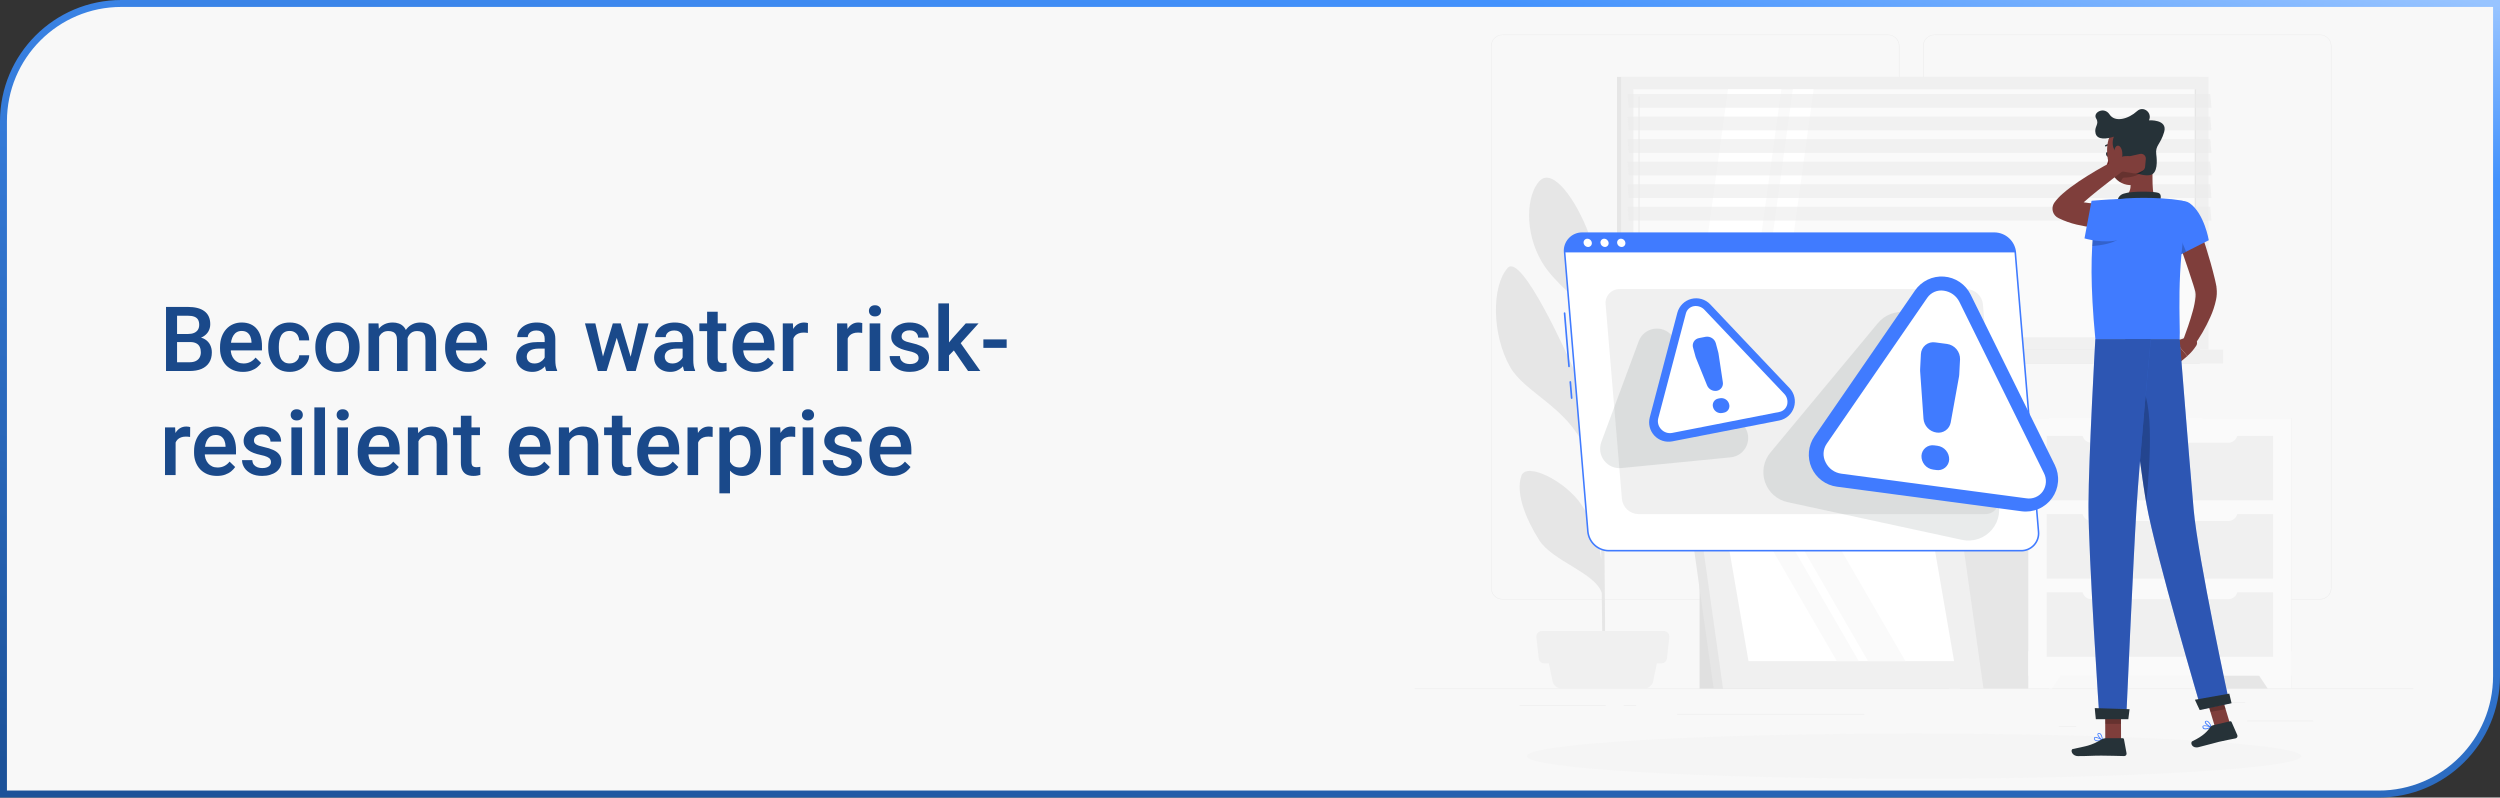 <?xml version="1.0" encoding="UTF-8"?> <svg xmlns="http://www.w3.org/2000/svg" width="721" height="230" viewBox="0 0 721 230" fill="none"><rect x="0" y="0" width="721" height="230" fill="#333333" stroke="none"/><path d="M35 1H720V195C720 213.778 704.778 229 686 229H1V35C1 16.222 16.222 1 35 1Z" fill="#F8F8F8" stroke="url(#paint0_linear_4142_6706)" stroke-width="2"></path><path d="M54.81 98.647H50.101L50.075 96.323H54.188C54.883 96.323 55.471 96.222 55.953 96.019C56.444 95.807 56.816 95.507 57.07 95.117C57.324 94.719 57.451 94.241 57.451 93.683C57.451 93.065 57.333 92.561 57.096 92.172C56.859 91.783 56.495 91.499 56.004 91.321C55.522 91.144 54.904 91.055 54.15 91.055H51.065V107H47.879V88.516H54.15C55.166 88.516 56.072 88.613 56.867 88.808C57.671 89.002 58.352 89.307 58.911 89.722C59.478 90.128 59.906 90.644 60.193 91.27C60.49 91.897 60.638 92.642 60.638 93.505C60.638 94.267 60.456 94.965 60.092 95.6C59.728 96.226 59.19 96.738 58.48 97.136C57.769 97.534 56.884 97.77 55.826 97.847L54.81 98.647ZM54.671 107H49.098L50.532 104.474H54.671C55.39 104.474 55.991 104.355 56.474 104.118C56.956 103.873 57.316 103.538 57.553 103.115C57.798 102.684 57.921 102.18 57.921 101.604C57.921 101.004 57.815 100.483 57.603 100.043C57.392 99.594 57.058 99.252 56.601 99.015C56.144 98.769 55.547 98.647 54.81 98.647H51.23L51.256 96.323H55.915L56.639 97.199C57.654 97.233 58.488 97.457 59.14 97.872C59.8 98.287 60.291 98.824 60.612 99.484C60.934 100.145 61.095 100.855 61.095 101.617C61.095 102.794 60.837 103.78 60.32 104.575C59.812 105.371 59.08 105.976 58.124 106.391C57.168 106.797 56.017 107 54.671 107ZM70.058 107.254C69.042 107.254 68.124 107.089 67.303 106.759C66.49 106.42 65.796 105.951 65.221 105.35C64.654 104.749 64.218 104.042 63.913 103.229C63.608 102.417 63.456 101.541 63.456 100.602V100.094C63.456 99.019 63.613 98.046 63.926 97.174C64.239 96.302 64.675 95.557 65.233 94.939C65.792 94.313 66.452 93.835 67.214 93.505C67.976 93.175 68.801 93.01 69.689 93.01C70.671 93.01 71.53 93.175 72.267 93.505C73.003 93.835 73.612 94.3 74.095 94.901C74.586 95.494 74.95 96.201 75.186 97.022C75.432 97.842 75.555 98.748 75.555 99.738V101.046H64.941V98.85H72.533V98.608C72.516 98.058 72.406 97.542 72.203 97.06C72.008 96.577 71.708 96.188 71.302 95.892C70.895 95.595 70.354 95.447 69.677 95.447C69.169 95.447 68.716 95.557 68.318 95.777C67.929 95.989 67.603 96.298 67.341 96.704C67.079 97.11 66.875 97.601 66.731 98.177C66.596 98.744 66.528 99.383 66.528 100.094V100.602C66.528 101.202 66.609 101.761 66.769 102.277C66.939 102.785 67.184 103.229 67.506 103.61C67.828 103.991 68.217 104.292 68.674 104.512C69.131 104.723 69.651 104.829 70.235 104.829C70.972 104.829 71.628 104.681 72.203 104.385C72.779 104.089 73.278 103.67 73.701 103.128L75.314 104.689C75.017 105.121 74.632 105.536 74.158 105.934C73.684 106.323 73.105 106.64 72.419 106.886C71.742 107.131 70.955 107.254 70.058 107.254ZM83.553 104.816C84.052 104.816 84.501 104.719 84.898 104.524C85.305 104.321 85.63 104.042 85.876 103.687C86.13 103.331 86.269 102.921 86.295 102.455H89.177C89.16 103.344 88.897 104.152 88.39 104.88C87.882 105.608 87.209 106.188 86.371 106.619C85.533 107.042 84.606 107.254 83.591 107.254C82.541 107.254 81.627 107.076 80.849 106.721C80.07 106.357 79.422 105.857 78.906 105.223C78.39 104.588 78.001 103.856 77.738 103.026C77.484 102.197 77.357 101.308 77.357 100.36V99.916C77.357 98.968 77.484 98.079 77.738 97.25C78.001 96.412 78.39 95.676 78.906 95.041C79.422 94.406 80.07 93.911 80.849 93.556C81.627 93.192 82.537 93.01 83.578 93.01C84.678 93.01 85.643 93.23 86.473 93.67C87.302 94.102 87.954 94.707 88.428 95.485C88.91 96.255 89.16 97.153 89.177 98.177H86.295C86.269 97.669 86.143 97.212 85.914 96.806C85.694 96.391 85.381 96.061 84.975 95.815C84.577 95.57 84.099 95.447 83.54 95.447C82.922 95.447 82.41 95.574 82.004 95.828C81.598 96.074 81.28 96.412 81.052 96.844C80.823 97.267 80.658 97.745 80.557 98.278C80.463 98.803 80.417 99.349 80.417 99.916V100.36C80.417 100.927 80.463 101.478 80.557 102.011C80.65 102.544 80.811 103.022 81.039 103.445C81.276 103.86 81.598 104.194 82.004 104.448C82.41 104.694 82.926 104.816 83.553 104.816ZM90.941 100.284V99.992C90.941 99.002 91.085 98.084 91.373 97.237C91.661 96.382 92.076 95.642 92.617 95.016C93.167 94.381 93.836 93.89 94.623 93.543C95.419 93.188 96.316 93.01 97.314 93.01C98.322 93.01 99.219 93.188 100.006 93.543C100.801 93.89 101.474 94.381 102.024 95.016C102.575 95.642 102.993 96.382 103.281 97.237C103.569 98.084 103.713 99.002 103.713 99.992V100.284C103.713 101.274 103.569 102.193 103.281 103.039C102.993 103.885 102.575 104.626 102.024 105.261C101.474 105.887 100.806 106.378 100.019 106.733C99.231 107.08 98.338 107.254 97.34 107.254C96.333 107.254 95.431 107.08 94.636 106.733C93.849 106.378 93.18 105.887 92.63 105.261C92.08 104.626 91.661 103.885 91.373 103.039C91.085 102.193 90.941 101.274 90.941 100.284ZM94.001 99.992V100.284C94.001 100.902 94.064 101.486 94.191 102.036C94.318 102.586 94.517 103.069 94.788 103.483C95.059 103.898 95.406 104.224 95.829 104.461C96.252 104.698 96.756 104.816 97.34 104.816C97.907 104.816 98.398 104.698 98.812 104.461C99.236 104.224 99.583 103.898 99.853 103.483C100.124 103.069 100.323 102.586 100.45 102.036C100.586 101.486 100.653 100.902 100.653 100.284V99.992C100.653 99.383 100.586 98.807 100.45 98.266C100.323 97.716 100.12 97.229 99.841 96.806C99.57 96.382 99.223 96.052 98.8 95.815C98.385 95.57 97.89 95.447 97.314 95.447C96.739 95.447 96.24 95.57 95.816 95.815C95.402 96.052 95.059 96.382 94.788 96.806C94.517 97.229 94.318 97.716 94.191 98.266C94.064 98.807 94.001 99.383 94.001 99.992ZM109.337 96.057V107H106.277V93.264H109.159L109.337 96.057ZM108.842 99.624L107.801 99.611C107.801 98.663 107.919 97.787 108.156 96.983C108.393 96.179 108.74 95.481 109.197 94.889C109.654 94.288 110.221 93.826 110.898 93.505C111.584 93.175 112.375 93.01 113.272 93.01C113.899 93.01 114.47 93.103 114.986 93.289C115.511 93.467 115.964 93.75 116.345 94.14C116.734 94.529 117.03 95.028 117.233 95.638C117.445 96.247 117.551 96.983 117.551 97.847V107H114.491V98.113C114.491 97.445 114.39 96.92 114.187 96.539C113.992 96.158 113.708 95.887 113.336 95.727C112.972 95.557 112.536 95.473 112.028 95.473C111.453 95.473 110.962 95.583 110.556 95.803C110.158 96.023 109.832 96.323 109.578 96.704C109.324 97.085 109.138 97.525 109.02 98.024C108.901 98.524 108.842 99.057 108.842 99.624ZM117.36 98.811L115.926 99.129C115.926 98.299 116.04 97.517 116.269 96.78C116.506 96.035 116.848 95.384 117.297 94.825C117.754 94.258 118.317 93.814 118.985 93.492C119.654 93.171 120.42 93.01 121.283 93.01C121.986 93.01 122.612 93.107 123.162 93.302C123.721 93.488 124.195 93.784 124.584 94.19C124.973 94.597 125.27 95.126 125.473 95.777C125.676 96.421 125.777 97.199 125.777 98.113V107H122.705V98.101C122.705 97.407 122.604 96.869 122.4 96.488C122.206 96.107 121.926 95.845 121.562 95.701C121.199 95.549 120.763 95.473 120.255 95.473C119.781 95.473 119.362 95.561 118.998 95.739C118.643 95.909 118.342 96.15 118.097 96.463C117.851 96.768 117.665 97.119 117.538 97.517C117.42 97.914 117.36 98.346 117.36 98.811ZM134.981 107.254C133.966 107.254 133.048 107.089 132.227 106.759C131.414 106.42 130.72 105.951 130.145 105.35C129.577 104.749 129.142 104.042 128.837 103.229C128.532 102.417 128.38 101.541 128.38 100.602V100.094C128.38 99.019 128.536 98.046 128.85 97.174C129.163 96.302 129.599 95.557 130.157 94.939C130.716 94.313 131.376 93.835 132.138 93.505C132.899 93.175 133.725 93.01 134.613 93.01C135.595 93.01 136.454 93.175 137.19 93.505C137.927 93.835 138.536 94.3 139.019 94.901C139.509 95.494 139.873 96.201 140.11 97.022C140.356 97.842 140.479 98.748 140.479 99.738V101.046H129.865V98.85H137.457V98.608C137.44 98.058 137.33 97.542 137.127 97.06C136.932 96.577 136.632 96.188 136.226 95.892C135.819 95.595 135.278 95.447 134.601 95.447C134.093 95.447 133.64 95.557 133.242 95.777C132.853 95.989 132.527 96.298 132.265 96.704C132.002 97.11 131.799 97.601 131.655 98.177C131.52 98.744 131.452 99.383 131.452 100.094V100.602C131.452 101.202 131.533 101.761 131.693 102.277C131.863 102.785 132.108 103.229 132.43 103.61C132.751 103.991 133.141 104.292 133.598 104.512C134.055 104.723 134.575 104.829 135.159 104.829C135.896 104.829 136.551 104.681 137.127 104.385C137.702 104.089 138.202 103.67 138.625 103.128L140.237 104.689C139.941 105.121 139.556 105.536 139.082 105.934C138.608 106.323 138.028 106.64 137.343 106.886C136.666 107.131 135.879 107.254 134.981 107.254ZM157.084 104.245V97.694C157.084 97.204 156.995 96.78 156.817 96.425C156.64 96.069 156.369 95.794 156.005 95.6C155.649 95.405 155.201 95.308 154.659 95.308C154.16 95.308 153.728 95.392 153.364 95.561C153 95.731 152.717 95.959 152.514 96.247C152.311 96.535 152.209 96.861 152.209 97.225H149.162C149.162 96.683 149.293 96.158 149.556 95.65C149.818 95.143 150.199 94.69 150.698 94.292C151.198 93.894 151.794 93.581 152.488 93.353C153.182 93.124 153.961 93.01 154.824 93.01C155.857 93.01 156.771 93.183 157.566 93.53C158.37 93.877 159.001 94.402 159.458 95.105C159.924 95.799 160.156 96.67 160.156 97.72V103.826C160.156 104.452 160.199 105.015 160.283 105.515C160.376 106.006 160.507 106.433 160.677 106.797V107H157.541C157.397 106.67 157.283 106.251 157.198 105.743C157.122 105.227 157.084 104.728 157.084 104.245ZM157.528 98.647L157.554 100.538H155.357C154.79 100.538 154.291 100.593 153.859 100.703C153.428 100.805 153.068 100.957 152.78 101.16C152.493 101.363 152.277 101.609 152.133 101.896C151.989 102.184 151.917 102.51 151.917 102.874C151.917 103.238 152.002 103.572 152.171 103.877C152.34 104.173 152.586 104.406 152.907 104.575C153.237 104.744 153.635 104.829 154.101 104.829C154.727 104.829 155.273 104.702 155.738 104.448C156.212 104.186 156.585 103.868 156.855 103.496C157.126 103.115 157.27 102.756 157.287 102.417L158.277 103.775C158.176 104.122 158.002 104.495 157.757 104.893C157.511 105.29 157.19 105.671 156.792 106.035C156.403 106.391 155.933 106.683 155.383 106.911C154.841 107.14 154.215 107.254 153.504 107.254C152.607 107.254 151.807 107.076 151.104 106.721C150.402 106.357 149.852 105.87 149.454 105.261C149.056 104.643 148.857 103.945 148.857 103.166C148.857 102.438 148.993 101.795 149.264 101.236C149.543 100.669 149.949 100.195 150.482 99.814C151.024 99.434 151.684 99.146 152.463 98.951C153.242 98.748 154.13 98.647 155.129 98.647H157.528ZM173.562 103.953L176.736 93.264H178.691L178.158 96.463L174.959 107H173.207L173.562 103.953ZM171.696 93.264L174.172 104.004L174.375 107H172.42L168.7 93.264H171.696ZM181.662 103.877L184.062 93.264H187.045L183.338 107H181.383L181.662 103.877ZM179.021 93.264L182.157 103.826L182.551 107H180.799L177.562 96.45L177.028 93.264H179.021ZM196.871 104.245V97.694C196.871 97.204 196.782 96.78 196.604 96.425C196.427 96.069 196.156 95.794 195.792 95.6C195.437 95.405 194.988 95.308 194.446 95.308C193.947 95.308 193.515 95.392 193.151 95.561C192.787 95.731 192.504 95.959 192.301 96.247C192.098 96.535 191.996 96.861 191.996 97.225H188.949C188.949 96.683 189.08 96.158 189.343 95.65C189.605 95.143 189.986 94.69 190.485 94.292C190.985 93.894 191.581 93.581 192.275 93.353C192.969 93.124 193.748 93.01 194.611 93.01C195.644 93.01 196.558 93.183 197.354 93.53C198.158 93.877 198.788 94.402 199.245 95.105C199.711 95.799 199.943 96.67 199.943 97.72V103.826C199.943 104.452 199.986 105.015 200.07 105.515C200.163 106.006 200.295 106.433 200.464 106.797V107H197.328C197.184 106.67 197.07 106.251 196.985 105.743C196.909 105.227 196.871 104.728 196.871 104.245ZM197.315 98.647L197.341 100.538H195.145C194.577 100.538 194.078 100.593 193.646 100.703C193.215 100.805 192.855 100.957 192.567 101.16C192.28 101.363 192.064 101.609 191.92 101.896C191.776 102.184 191.704 102.51 191.704 102.874C191.704 103.238 191.789 103.572 191.958 103.877C192.127 104.173 192.373 104.406 192.694 104.575C193.024 104.744 193.422 104.829 193.888 104.829C194.514 104.829 195.06 104.702 195.525 104.448C195.999 104.186 196.372 103.868 196.643 103.496C196.913 103.115 197.057 102.756 197.074 102.417L198.064 103.775C197.963 104.122 197.789 104.495 197.544 104.893C197.299 105.29 196.977 105.671 196.579 106.035C196.19 106.391 195.72 106.683 195.17 106.911C194.628 107.14 194.002 107.254 193.291 107.254C192.394 107.254 191.594 107.076 190.892 106.721C190.189 106.357 189.639 105.87 189.241 105.261C188.843 104.643 188.645 103.945 188.645 103.166C188.645 102.438 188.78 101.795 189.051 101.236C189.33 100.669 189.736 100.195 190.27 99.814C190.811 99.434 191.471 99.146 192.25 98.951C193.029 98.748 193.917 98.647 194.916 98.647H197.315ZM209.439 93.264V95.498H201.695V93.264H209.439ZM203.93 89.899H206.989V103.204C206.989 103.627 207.049 103.953 207.167 104.182C207.294 104.402 207.467 104.55 207.688 104.626C207.908 104.702 208.166 104.74 208.462 104.74C208.674 104.74 208.877 104.728 209.071 104.702C209.266 104.677 209.423 104.651 209.541 104.626L209.554 106.962C209.3 107.038 209.004 107.106 208.665 107.165C208.335 107.224 207.954 107.254 207.522 107.254C206.82 107.254 206.198 107.131 205.656 106.886C205.115 106.632 204.691 106.221 204.387 105.654C204.082 105.087 203.93 104.334 203.93 103.395V89.899ZM217.856 107.254C216.841 107.254 215.923 107.089 215.102 106.759C214.289 106.42 213.595 105.951 213.02 105.35C212.452 104.749 212.017 104.042 211.712 103.229C211.407 102.417 211.255 101.541 211.255 100.602V100.094C211.255 99.019 211.411 98.046 211.725 97.174C212.038 96.302 212.474 95.557 213.032 94.939C213.591 94.313 214.251 93.835 215.013 93.505C215.774 93.175 216.6 93.01 217.488 93.01C218.47 93.01 219.329 93.175 220.065 93.505C220.802 93.835 221.411 94.3 221.894 94.901C222.384 95.494 222.748 96.201 222.985 97.022C223.231 97.842 223.354 98.748 223.354 99.738V101.046H212.74V98.85H220.332V98.608C220.315 98.058 220.205 97.542 220.002 97.06C219.807 96.577 219.507 96.188 219.101 95.892C218.694 95.595 218.153 95.447 217.476 95.447C216.968 95.447 216.515 95.557 216.117 95.777C215.728 95.989 215.402 96.298 215.14 96.704C214.877 97.11 214.674 97.601 214.53 98.177C214.395 98.744 214.327 99.383 214.327 100.094V100.602C214.327 101.202 214.408 101.761 214.568 102.277C214.738 102.785 214.983 103.229 215.305 103.61C215.626 103.991 216.016 104.292 216.473 104.512C216.93 104.723 217.45 104.829 218.034 104.829C218.771 104.829 219.426 104.681 220.002 104.385C220.577 104.089 221.077 103.67 221.5 103.128L223.112 104.689C222.816 105.121 222.431 105.536 221.957 105.934C221.483 106.323 220.903 106.64 220.218 106.886C219.541 107.131 218.754 107.254 217.856 107.254ZM228.812 95.879V107H225.753V93.264H228.673L228.812 95.879ZM233.015 93.175L232.989 96.019C232.803 95.985 232.6 95.959 232.38 95.942C232.168 95.925 231.957 95.917 231.745 95.917C231.22 95.917 230.759 95.993 230.361 96.145C229.964 96.289 229.629 96.501 229.358 96.78C229.096 97.051 228.893 97.381 228.749 97.77C228.605 98.16 228.521 98.596 228.495 99.078L227.797 99.129C227.797 98.266 227.882 97.466 228.051 96.73C228.22 95.993 228.474 95.346 228.812 94.787C229.16 94.228 229.591 93.793 230.107 93.48C230.632 93.166 231.237 93.01 231.923 93.01C232.109 93.01 232.308 93.027 232.52 93.061C232.74 93.094 232.905 93.132 233.015 93.175ZM244.479 95.879V107H241.419V93.264H244.339L244.479 95.879ZM248.681 93.175L248.655 96.019C248.469 95.985 248.266 95.959 248.046 95.942C247.834 95.925 247.623 95.917 247.411 95.917C246.886 95.917 246.425 95.993 246.027 96.145C245.63 96.289 245.295 96.501 245.024 96.78C244.762 97.051 244.559 97.381 244.415 97.77C244.271 98.16 244.187 98.596 244.161 99.078L243.463 99.129C243.463 98.266 243.548 97.466 243.717 96.73C243.886 95.993 244.14 95.346 244.479 94.787C244.826 94.228 245.257 93.793 245.773 93.48C246.298 93.166 246.903 93.01 247.589 93.01C247.775 93.01 247.974 93.027 248.186 93.061C248.406 93.094 248.571 93.132 248.681 93.175ZM253.873 93.264V107H250.801V93.264H253.873ZM250.598 89.658C250.598 89.193 250.75 88.808 251.055 88.503C251.368 88.19 251.799 88.033 252.35 88.033C252.891 88.033 253.319 88.19 253.632 88.503C253.945 88.808 254.102 89.193 254.102 89.658C254.102 90.115 253.945 90.496 253.632 90.801C253.319 91.106 252.891 91.258 252.35 91.258C251.799 91.258 251.368 91.106 251.055 90.801C250.75 90.496 250.598 90.115 250.598 89.658ZM264.931 103.28C264.931 102.976 264.854 102.701 264.702 102.455C264.55 102.201 264.258 101.973 263.826 101.77C263.403 101.566 262.777 101.38 261.947 101.211C261.219 101.05 260.551 100.86 259.941 100.64C259.34 100.411 258.824 100.136 258.393 99.814C257.961 99.493 257.627 99.112 257.39 98.672C257.153 98.232 257.034 97.724 257.034 97.148C257.034 96.59 257.157 96.061 257.402 95.561C257.648 95.062 257.999 94.622 258.456 94.241C258.913 93.86 259.467 93.56 260.119 93.34C260.779 93.12 261.516 93.01 262.328 93.01C263.479 93.01 264.465 93.204 265.286 93.594C266.116 93.975 266.75 94.495 267.19 95.155C267.631 95.807 267.851 96.543 267.851 97.364H264.791C264.791 97 264.698 96.662 264.512 96.349C264.334 96.027 264.063 95.769 263.699 95.574C263.335 95.371 262.878 95.269 262.328 95.269C261.803 95.269 261.368 95.354 261.021 95.523C260.682 95.684 260.428 95.896 260.259 96.158C260.098 96.421 260.018 96.708 260.018 97.022C260.018 97.25 260.06 97.457 260.145 97.644C260.238 97.821 260.39 97.986 260.602 98.139C260.813 98.283 261.101 98.418 261.465 98.545C261.837 98.672 262.303 98.795 262.861 98.913C263.911 99.133 264.812 99.417 265.565 99.764C266.327 100.102 266.911 100.542 267.317 101.084C267.724 101.617 267.927 102.294 267.927 103.115C267.927 103.725 267.796 104.283 267.533 104.791C267.279 105.29 266.907 105.726 266.416 106.099C265.925 106.463 265.337 106.746 264.651 106.949C263.974 107.152 263.213 107.254 262.366 107.254C261.122 107.254 260.068 107.034 259.205 106.594C258.342 106.145 257.686 105.574 257.237 104.88C256.797 104.177 256.577 103.45 256.577 102.696H259.535C259.569 103.263 259.726 103.716 260.005 104.055C260.293 104.385 260.648 104.626 261.071 104.778C261.503 104.922 261.947 104.994 262.404 104.994C262.954 104.994 263.416 104.922 263.788 104.778C264.16 104.626 264.444 104.423 264.639 104.169C264.833 103.907 264.931 103.61 264.931 103.28ZM273.69 87.5V107H270.618V87.5H273.69ZM282.222 93.264L276.242 99.891L272.967 103.242L272.167 100.652L274.643 97.593L278.527 93.264H282.222ZM279.188 107L274.731 100.551L276.661 98.405L282.729 107H279.188ZM290.321 97.885V100.322H283.605V97.885H290.321ZM50.647 125.879V137H47.587V123.264H50.507L50.647 125.879ZM54.849 123.175L54.823 126.019C54.637 125.985 54.434 125.959 54.214 125.942C54.002 125.925 53.791 125.917 53.579 125.917C53.054 125.917 52.593 125.993 52.195 126.146C51.797 126.289 51.463 126.501 51.192 126.78C50.93 127.051 50.727 127.381 50.583 127.771C50.439 128.16 50.355 128.596 50.329 129.078L49.631 129.129C49.631 128.266 49.715 127.466 49.885 126.729C50.054 125.993 50.308 125.346 50.647 124.787C50.993 124.229 51.425 123.793 51.941 123.479C52.466 123.166 53.071 123.01 53.757 123.01C53.943 123.01 54.142 123.027 54.353 123.061C54.574 123.094 54.739 123.132 54.849 123.175ZM62.567 137.254C61.552 137.254 60.633 137.089 59.812 136.759C59 136.42 58.306 135.951 57.73 135.35C57.163 134.749 56.727 134.042 56.423 133.229C56.118 132.417 55.966 131.541 55.966 130.602V130.094C55.966 129.019 56.122 128.046 56.435 127.174C56.749 126.302 57.185 125.557 57.743 124.939C58.302 124.313 58.962 123.835 59.724 123.505C60.485 123.175 61.31 123.01 62.199 123.01C63.181 123.01 64.04 123.175 64.776 123.505C65.513 123.835 66.122 124.3 66.605 124.901C67.095 125.494 67.459 126.201 67.696 127.021C67.942 127.842 68.064 128.748 68.064 129.738V131.046H57.451V128.85H65.043V128.608C65.026 128.058 64.916 127.542 64.713 127.06C64.518 126.577 64.218 126.188 63.812 125.892C63.405 125.595 62.864 125.447 62.187 125.447C61.679 125.447 61.226 125.557 60.828 125.777C60.439 125.989 60.113 126.298 59.851 126.704C59.588 127.11 59.385 127.601 59.241 128.177C59.106 128.744 59.038 129.383 59.038 130.094V130.602C59.038 131.202 59.118 131.761 59.279 132.277C59.449 132.785 59.694 133.229 60.016 133.61C60.337 133.991 60.727 134.292 61.184 134.512C61.641 134.723 62.161 134.829 62.745 134.829C63.481 134.829 64.137 134.681 64.713 134.385C65.288 134.089 65.788 133.67 66.211 133.128L67.823 134.689C67.527 135.121 67.142 135.536 66.668 135.934C66.194 136.323 65.614 136.64 64.929 136.886C64.252 137.131 63.465 137.254 62.567 137.254ZM78.157 133.28C78.157 132.976 78.081 132.701 77.929 132.455C77.776 132.201 77.484 131.973 77.053 131.77C76.63 131.566 76.003 131.38 75.174 131.211C74.446 131.05 73.777 130.86 73.168 130.64C72.567 130.411 72.051 130.136 71.619 129.814C71.188 129.493 70.853 129.112 70.616 128.672C70.379 128.232 70.261 127.724 70.261 127.148C70.261 126.59 70.383 126.061 70.629 125.562C70.874 125.062 71.226 124.622 71.683 124.241C72.14 123.86 72.694 123.56 73.346 123.34C74.006 123.12 74.742 123.01 75.555 123.01C76.706 123.01 77.692 123.204 78.513 123.594C79.342 123.975 79.977 124.495 80.417 125.155C80.857 125.807 81.077 126.543 81.077 127.364H78.018C78.018 127 77.924 126.662 77.738 126.349C77.561 126.027 77.29 125.769 76.926 125.574C76.562 125.371 76.105 125.27 75.555 125.27C75.03 125.27 74.594 125.354 74.247 125.523C73.909 125.684 73.655 125.896 73.485 126.158C73.325 126.421 73.244 126.708 73.244 127.021C73.244 127.25 73.287 127.457 73.371 127.644C73.464 127.821 73.617 127.986 73.828 128.139C74.04 128.283 74.328 128.418 74.691 128.545C75.064 128.672 75.529 128.795 76.088 128.913C77.137 129.133 78.039 129.417 78.792 129.764C79.554 130.102 80.138 130.542 80.544 131.084C80.95 131.617 81.153 132.294 81.153 133.115C81.153 133.725 81.022 134.283 80.76 134.791C80.506 135.29 80.133 135.726 79.643 136.099C79.152 136.463 78.564 136.746 77.878 136.949C77.201 137.152 76.439 137.254 75.593 137.254C74.349 137.254 73.295 137.034 72.432 136.594C71.568 136.145 70.912 135.574 70.464 134.88C70.024 134.177 69.804 133.45 69.804 132.696H72.762C72.796 133.263 72.952 133.716 73.231 134.055C73.519 134.385 73.875 134.626 74.298 134.778C74.73 134.922 75.174 134.994 75.631 134.994C76.181 134.994 76.642 134.922 77.015 134.778C77.387 134.626 77.671 134.423 77.865 134.169C78.06 133.907 78.157 133.61 78.157 133.28ZM87.107 123.264V137H84.035V123.264H87.107ZM83.832 119.658C83.832 119.193 83.984 118.808 84.289 118.503C84.602 118.19 85.034 118.033 85.584 118.033C86.126 118.033 86.553 118.19 86.866 118.503C87.179 118.808 87.336 119.193 87.336 119.658C87.336 120.115 87.179 120.496 86.866 120.801C86.553 121.105 86.126 121.258 85.584 121.258C85.034 121.258 84.602 121.105 84.289 120.801C83.984 120.496 83.832 120.115 83.832 119.658ZM93.734 117.5V137H90.662V117.5H93.734ZM100.361 123.264V137H97.289V123.264H100.361ZM97.086 119.658C97.086 119.193 97.238 118.808 97.543 118.503C97.856 118.19 98.288 118.033 98.838 118.033C99.38 118.033 99.807 118.19 100.12 118.503C100.433 118.808 100.59 119.193 100.59 119.658C100.59 120.115 100.433 120.496 100.12 120.801C99.807 121.105 99.38 121.258 98.838 121.258C98.288 121.258 97.856 121.105 97.543 120.801C97.238 120.496 97.086 120.115 97.086 119.658ZM109.769 137.254C108.753 137.254 107.835 137.089 107.014 136.759C106.201 136.42 105.507 135.951 104.932 135.35C104.365 134.749 103.929 134.042 103.624 133.229C103.319 132.417 103.167 131.541 103.167 130.602V130.094C103.167 129.019 103.324 128.046 103.637 127.174C103.95 126.302 104.386 125.557 104.944 124.939C105.503 124.313 106.163 123.835 106.925 123.505C107.687 123.175 108.512 123.01 109.4 123.01C110.382 123.01 111.241 123.175 111.978 123.505C112.714 123.835 113.323 124.3 113.806 124.901C114.297 125.494 114.66 126.201 114.897 127.021C115.143 127.842 115.266 128.748 115.266 129.738V131.046H104.652V128.85H112.244V128.608C112.227 128.058 112.117 127.542 111.914 127.06C111.719 126.577 111.419 126.188 111.013 125.892C110.606 125.595 110.065 125.447 109.388 125.447C108.88 125.447 108.427 125.557 108.029 125.777C107.64 125.989 107.314 126.298 107.052 126.704C106.789 127.11 106.586 127.601 106.442 128.177C106.307 128.744 106.239 129.383 106.239 130.094V130.602C106.239 131.202 106.32 131.761 106.48 132.277C106.65 132.785 106.895 133.229 107.217 133.61C107.538 133.991 107.928 134.292 108.385 134.512C108.842 134.723 109.362 134.829 109.946 134.829C110.683 134.829 111.339 134.681 111.914 134.385C112.49 134.089 112.989 133.67 113.412 133.128L115.024 134.689C114.728 135.121 114.343 135.536 113.869 135.934C113.395 136.323 112.815 136.64 112.13 136.886C111.453 137.131 110.666 137.254 109.769 137.254ZM120.687 126.196V137H117.627V123.264H120.509L120.687 126.196ZM120.141 129.624L119.15 129.611C119.159 128.638 119.294 127.745 119.557 126.933C119.827 126.12 120.2 125.422 120.674 124.838C121.156 124.254 121.732 123.805 122.4 123.492C123.069 123.171 123.814 123.01 124.635 123.01C125.295 123.01 125.892 123.103 126.425 123.289C126.966 123.467 127.428 123.759 127.809 124.165C128.198 124.571 128.494 125.1 128.697 125.752C128.9 126.395 129.002 127.187 129.002 128.126V137H125.93V128.113C125.93 127.453 125.832 126.933 125.638 126.552C125.451 126.162 125.176 125.887 124.812 125.727C124.457 125.557 124.013 125.473 123.479 125.473C122.955 125.473 122.485 125.583 122.07 125.803C121.656 126.023 121.304 126.323 121.017 126.704C120.737 127.085 120.521 127.525 120.369 128.024C120.217 128.524 120.141 129.057 120.141 129.624ZM138.422 123.264V125.498H130.678V123.264H138.422ZM132.912 119.899H135.972V133.204C135.972 133.627 136.031 133.953 136.149 134.182C136.276 134.402 136.45 134.55 136.67 134.626C136.89 134.702 137.148 134.74 137.444 134.74C137.656 134.74 137.859 134.728 138.054 134.702C138.248 134.677 138.405 134.651 138.523 134.626L138.536 136.962C138.282 137.038 137.986 137.106 137.647 137.165C137.317 137.224 136.937 137.254 136.505 137.254C135.802 137.254 135.18 137.131 134.639 136.886C134.097 136.632 133.674 136.221 133.369 135.654C133.064 135.087 132.912 134.334 132.912 133.395V119.899ZM153.313 137.254C152.298 137.254 151.38 137.089 150.559 136.759C149.746 136.42 149.052 135.951 148.477 135.35C147.91 134.749 147.474 134.042 147.169 133.229C146.864 132.417 146.712 131.541 146.712 130.602V130.094C146.712 129.019 146.868 128.046 147.182 127.174C147.495 126.302 147.931 125.557 148.489 124.939C149.048 124.313 149.708 123.835 150.47 123.505C151.231 123.175 152.057 123.01 152.945 123.01C153.927 123.01 154.786 123.175 155.522 123.505C156.259 123.835 156.868 124.3 157.351 124.901C157.841 125.494 158.205 126.201 158.442 127.021C158.688 127.842 158.811 128.748 158.811 129.738V131.046H148.197V128.85H155.789V128.608C155.772 128.058 155.662 127.542 155.459 127.06C155.264 126.577 154.964 126.188 154.558 125.892C154.151 125.595 153.61 125.447 152.933 125.447C152.425 125.447 151.972 125.557 151.574 125.777C151.185 125.989 150.859 126.298 150.597 126.704C150.334 127.11 150.131 127.601 149.987 128.177C149.852 128.744 149.784 129.383 149.784 130.094V130.602C149.784 131.202 149.865 131.761 150.025 132.277C150.195 132.785 150.44 133.229 150.762 133.61C151.083 133.991 151.473 134.292 151.93 134.512C152.387 134.723 152.907 134.829 153.491 134.829C154.228 134.829 154.883 134.681 155.459 134.385C156.035 134.089 156.534 133.67 156.957 133.128L158.569 134.689C158.273 135.121 157.888 135.536 157.414 135.934C156.94 136.323 156.36 136.64 155.675 136.886C154.998 137.131 154.211 137.254 153.313 137.254ZM164.231 126.196V137H161.172V123.264H164.054L164.231 126.196ZM163.686 129.624L162.695 129.611C162.704 128.638 162.839 127.745 163.102 126.933C163.372 126.12 163.745 125.422 164.219 124.838C164.701 124.254 165.277 123.805 165.945 123.492C166.614 123.171 167.359 123.01 168.18 123.01C168.84 123.01 169.437 123.103 169.97 123.289C170.511 123.467 170.973 123.759 171.354 124.165C171.743 124.571 172.039 125.1 172.242 125.752C172.445 126.395 172.547 127.187 172.547 128.126V137H169.475V128.113C169.475 127.453 169.377 126.933 169.183 126.552C168.996 126.162 168.721 125.887 168.357 125.727C168.002 125.557 167.558 125.473 167.024 125.473C166.5 125.473 166.03 125.583 165.615 125.803C165.201 126.023 164.849 126.323 164.562 126.704C164.282 127.085 164.066 127.525 163.914 128.024C163.762 128.524 163.686 129.057 163.686 129.624ZM181.967 123.264V125.498H174.223V123.264H181.967ZM176.457 119.899H179.517V133.204C179.517 133.627 179.576 133.953 179.694 134.182C179.821 134.402 179.995 134.55 180.215 134.626C180.435 134.702 180.693 134.74 180.989 134.74C181.201 134.74 181.404 134.728 181.599 134.702C181.793 134.677 181.95 134.651 182.068 134.626L182.081 136.962C181.827 137.038 181.531 137.106 181.192 137.165C180.862 137.224 180.481 137.254 180.05 137.254C179.347 137.254 178.725 137.131 178.184 136.886C177.642 136.632 177.219 136.221 176.914 135.654C176.609 135.087 176.457 134.334 176.457 133.395V119.899ZM190.384 137.254C189.368 137.254 188.45 137.089 187.629 136.759C186.816 136.42 186.122 135.951 185.547 135.35C184.98 134.749 184.544 134.042 184.239 133.229C183.935 132.417 183.782 131.541 183.782 130.602V130.094C183.782 129.019 183.939 128.046 184.252 127.174C184.565 126.302 185.001 125.557 185.56 124.939C186.118 124.313 186.778 123.835 187.54 123.505C188.302 123.175 189.127 123.01 190.016 123.01C190.997 123.01 191.856 123.175 192.593 123.505C193.329 123.835 193.938 124.3 194.421 124.901C194.912 125.494 195.276 126.201 195.513 127.021C195.758 127.842 195.881 128.748 195.881 129.738V131.046H185.268V128.85H192.859V128.608C192.842 128.058 192.732 127.542 192.529 127.06C192.335 126.577 192.034 126.188 191.628 125.892C191.222 125.595 190.68 125.447 190.003 125.447C189.495 125.447 189.042 125.557 188.645 125.777C188.255 125.989 187.929 126.298 187.667 126.704C187.405 127.11 187.201 127.601 187.058 128.177C186.922 128.744 186.854 129.383 186.854 130.094V130.602C186.854 131.202 186.935 131.761 187.096 132.277C187.265 132.785 187.51 133.229 187.832 133.61C188.154 133.991 188.543 134.292 189 134.512C189.457 134.723 189.978 134.829 190.562 134.829C191.298 134.829 191.954 134.681 192.529 134.385C193.105 134.089 193.604 133.67 194.027 133.128L195.64 134.689C195.343 135.121 194.958 135.536 194.484 135.934C194.01 136.323 193.431 136.64 192.745 136.886C192.068 137.131 191.281 137.254 190.384 137.254ZM201.34 125.879V137H198.28V123.264H201.2L201.34 125.879ZM205.542 123.175L205.517 126.019C205.33 125.985 205.127 125.959 204.907 125.942C204.696 125.925 204.484 125.917 204.272 125.917C203.748 125.917 203.286 125.993 202.889 126.146C202.491 126.289 202.157 126.501 201.886 126.78C201.623 127.051 201.42 127.381 201.276 127.771C201.132 128.16 201.048 128.596 201.022 129.078L200.324 129.129C200.324 128.266 200.409 127.466 200.578 126.729C200.747 125.993 201.001 125.346 201.34 124.787C201.687 124.229 202.118 123.793 202.635 123.479C203.16 123.166 203.765 123.01 204.45 123.01C204.636 123.01 204.835 123.027 205.047 123.061C205.267 123.094 205.432 123.132 205.542 123.175ZM210.531 125.904V142.281H207.472V123.264H210.29L210.531 125.904ZM219.481 130.005V130.271C219.481 131.27 219.363 132.197 219.126 133.052C218.897 133.898 218.555 134.639 218.098 135.273C217.649 135.9 217.095 136.386 216.435 136.733C215.774 137.08 215.013 137.254 214.149 137.254C213.295 137.254 212.546 137.097 211.902 136.784C211.268 136.463 210.73 136.01 210.29 135.426C209.85 134.842 209.494 134.156 209.224 133.369C208.961 132.574 208.775 131.702 208.665 130.754V129.726C208.775 128.718 208.961 127.804 209.224 126.983C209.494 126.162 209.85 125.456 210.29 124.863C210.73 124.271 211.268 123.814 211.902 123.492C212.537 123.171 213.278 123.01 214.124 123.01C214.987 123.01 215.753 123.179 216.422 123.518C217.09 123.848 217.653 124.322 218.11 124.939C218.567 125.549 218.91 126.285 219.139 127.148C219.367 128.003 219.481 128.955 219.481 130.005ZM216.422 130.271V130.005C216.422 129.37 216.363 128.782 216.244 128.24C216.126 127.69 215.939 127.208 215.686 126.793C215.432 126.378 215.106 126.057 214.708 125.828C214.319 125.591 213.849 125.473 213.299 125.473C212.757 125.473 212.292 125.566 211.902 125.752C211.513 125.93 211.187 126.179 210.925 126.501C210.662 126.823 210.459 127.199 210.315 127.631C210.172 128.054 210.07 128.515 210.011 129.015V131.478C210.112 132.087 210.286 132.646 210.531 133.153C210.777 133.661 211.124 134.067 211.572 134.372C212.029 134.668 212.613 134.816 213.324 134.816C213.874 134.816 214.344 134.698 214.733 134.461C215.123 134.224 215.44 133.898 215.686 133.483C215.939 133.06 216.126 132.574 216.244 132.023C216.363 131.473 216.422 130.889 216.422 130.271ZM225.156 125.879V137H222.097V123.264H225.017L225.156 125.879ZM229.358 123.175L229.333 126.019C229.147 125.985 228.944 125.959 228.724 125.942C228.512 125.925 228.3 125.917 228.089 125.917C227.564 125.917 227.103 125.993 226.705 126.146C226.307 126.289 225.973 126.501 225.702 126.78C225.44 127.051 225.237 127.381 225.093 127.771C224.949 128.16 224.864 128.596 224.839 129.078L224.141 129.129C224.141 128.266 224.225 127.466 224.395 126.729C224.564 125.993 224.818 125.346 225.156 124.787C225.503 124.229 225.935 123.793 226.451 123.479C226.976 123.166 227.581 123.01 228.267 123.01C228.453 123.01 228.652 123.027 228.863 123.061C229.083 123.094 229.248 123.132 229.358 123.175ZM234.551 123.264V137H231.479V123.264H234.551ZM231.275 119.658C231.275 119.193 231.428 118.808 231.732 118.503C232.046 118.19 232.477 118.033 233.027 118.033C233.569 118.033 233.996 118.19 234.31 118.503C234.623 118.808 234.779 119.193 234.779 119.658C234.779 120.115 234.623 120.496 234.31 120.801C233.996 121.105 233.569 121.258 233.027 121.258C232.477 121.258 232.046 121.105 231.732 120.801C231.428 120.496 231.275 120.115 231.275 119.658ZM245.608 133.28C245.608 132.976 245.532 132.701 245.38 132.455C245.228 132.201 244.936 131.973 244.504 131.77C244.081 131.566 243.454 131.38 242.625 131.211C241.897 131.05 241.229 130.86 240.619 130.64C240.018 130.411 239.502 130.136 239.07 129.814C238.639 129.493 238.304 129.112 238.067 128.672C237.83 128.232 237.712 127.724 237.712 127.148C237.712 126.59 237.835 126.061 238.08 125.562C238.326 125.062 238.677 124.622 239.134 124.241C239.591 123.86 240.145 123.56 240.797 123.34C241.457 123.12 242.193 123.01 243.006 123.01C244.157 123.01 245.143 123.204 245.964 123.594C246.793 123.975 247.428 124.495 247.868 125.155C248.308 125.807 248.528 126.543 248.528 127.364H245.469C245.469 127 245.376 126.662 245.189 126.349C245.012 126.027 244.741 125.769 244.377 125.574C244.013 125.371 243.556 125.27 243.006 125.27C242.481 125.27 242.045 125.354 241.698 125.523C241.36 125.684 241.106 125.896 240.937 126.158C240.776 126.421 240.695 126.708 240.695 127.021C240.695 127.25 240.738 127.457 240.822 127.644C240.915 127.821 241.068 127.986 241.279 128.139C241.491 128.283 241.779 128.418 242.143 128.545C242.515 128.672 242.98 128.795 243.539 128.913C244.589 129.133 245.49 129.417 246.243 129.764C247.005 130.102 247.589 130.542 247.995 131.084C248.401 131.617 248.604 132.294 248.604 133.115C248.604 133.725 248.473 134.283 248.211 134.791C247.957 135.29 247.585 135.726 247.094 136.099C246.603 136.463 246.015 136.746 245.329 136.949C244.652 137.152 243.89 137.254 243.044 137.254C241.8 137.254 240.746 137.034 239.883 136.594C239.02 136.145 238.364 135.574 237.915 134.88C237.475 134.177 237.255 133.45 237.255 132.696H240.213C240.247 133.263 240.403 133.716 240.683 134.055C240.97 134.385 241.326 134.626 241.749 134.778C242.181 134.922 242.625 134.994 243.082 134.994C243.632 134.994 244.093 134.922 244.466 134.778C244.838 134.626 245.122 134.423 245.316 134.169C245.511 133.907 245.608 133.61 245.608 133.28ZM257.339 137.254C256.323 137.254 255.405 137.089 254.584 136.759C253.771 136.42 253.077 135.951 252.502 135.35C251.935 134.749 251.499 134.042 251.194 133.229C250.89 132.417 250.737 131.541 250.737 130.602V130.094C250.737 129.019 250.894 128.046 251.207 127.174C251.52 126.302 251.956 125.557 252.515 124.939C253.073 124.313 253.733 123.835 254.495 123.505C255.257 123.175 256.082 123.01 256.971 123.01C257.952 123.01 258.812 123.175 259.548 123.505C260.284 123.835 260.894 124.3 261.376 124.901C261.867 125.494 262.231 126.201 262.468 127.021C262.713 127.842 262.836 128.748 262.836 129.738V131.046H252.223V128.85H259.814V128.608C259.798 128.058 259.688 127.542 259.484 127.06C259.29 126.577 258.989 126.188 258.583 125.892C258.177 125.595 257.635 125.447 256.958 125.447C256.45 125.447 255.997 125.557 255.6 125.777C255.21 125.989 254.884 126.298 254.622 126.704C254.36 127.11 254.157 127.601 254.013 128.177C253.877 128.744 253.81 129.383 253.81 130.094V130.602C253.81 131.202 253.89 131.761 254.051 132.277C254.22 132.785 254.465 133.229 254.787 133.61C255.109 133.991 255.498 134.292 255.955 134.512C256.412 134.723 256.933 134.829 257.517 134.829C258.253 134.829 258.909 134.681 259.484 134.385C260.06 134.089 260.559 133.67 260.982 133.128L262.595 134.689C262.299 135.121 261.913 135.536 261.439 135.934C260.965 136.323 260.386 136.64 259.7 136.886C259.023 137.131 258.236 137.254 257.339 137.254Z" fill="#1A498A"></path><path d="M696 198.582H408V198.726H696V198.582Z" fill="#EBEBEB"></path><path d="M667.143 207.85H648.065V207.994H667.143V207.85Z" fill="#EBEBEB"></path><path d="M598.783 209.417H593.777V209.561H598.783V209.417Z" fill="#EBEBEB"></path><path d="M647.489 202.505H636.436V202.649H647.489V202.505Z" fill="#EBEBEB"></path><path d="M463.094 203.473H438.217V203.617H463.094V203.473Z" fill="#EBEBEB"></path><path d="M471.873 203.473H468.227V203.617H471.873V203.473Z" fill="#EBEBEB"></path><path d="M537.686 205.903H483.727V206.047H537.686V205.903Z" fill="#EBEBEB"></path><path d="M544.512 172.893H433.292C432.421 172.891 431.586 172.544 430.97 171.927C430.355 171.311 430.009 170.475 430.009 169.604V13.26C430.016 12.394 430.365 11.566 430.98 10.955C431.595 10.345 432.426 10.002 433.292 10H544.512C545.384 10 546.221 10.347 546.837 10.963C547.454 11.58 547.801 12.417 547.801 13.289V169.604C547.801 170.476 547.454 171.313 546.837 171.929C546.221 172.546 545.384 172.893 544.512 172.893ZM433.292 10.115C432.459 10.117 431.66 10.449 431.072 11.038C430.483 11.628 430.153 12.427 430.153 13.26V169.604C430.153 170.437 430.483 171.236 431.072 171.826C431.66 172.415 432.459 172.747 433.292 172.749H544.512C545.345 172.747 546.145 172.415 546.734 171.826C547.323 171.237 547.655 170.437 547.657 169.604V13.26C547.655 12.427 547.323 11.627 546.734 11.038C546.145 10.449 545.345 10.117 544.512 10.115H433.292Z" fill="#EBEBEB"></path><path d="M669.106 172.893H557.881C557.009 172.891 556.173 172.544 555.557 171.928C554.94 171.311 554.593 170.476 554.592 169.604V13.26C554.601 12.393 554.951 11.565 555.567 10.955C556.183 10.345 557.014 10.002 557.881 10H669.106C669.972 10.003 670.801 10.347 671.414 10.957C672.028 11.567 672.376 12.395 672.384 13.26V169.604C672.384 170.474 672.039 171.309 671.425 171.925C670.81 172.542 669.977 172.89 669.106 172.893ZM557.881 10.115C557.047 10.117 556.248 10.449 555.659 11.038C555.069 11.627 554.737 12.427 554.736 13.26V169.604C554.737 170.437 555.069 171.237 555.659 171.826C556.248 172.415 557.047 172.747 557.881 172.749H669.106C669.94 172.747 670.739 172.415 671.328 171.826C671.918 171.237 672.25 170.437 672.251 169.604V13.26C672.25 12.427 671.918 11.627 671.328 11.038C670.739 10.449 669.94 10.117 669.106 10.115H557.881Z" fill="#EBEBEB"></path><path d="M634.414 22.188H466.343V100.824H634.414V22.188Z" fill="#E6E6E6"></path><path d="M636.942 22.188H467.523V100.824H636.942V22.188Z" fill="#F0F0F0"></path><path d="M634.414 100.824H466.343V104.833H634.414V100.824Z" fill="#E6E6E6"></path><path d="M641.159 100.824H471.74V104.833H641.159V100.824Z" fill="#F0F0F0"></path><path d="M633.4 97.281V25.736L471.072 25.736V97.281L633.4 97.281Z" fill="#FAFAFA"></path><path d="M488.484 97.281L498.351 25.736H513.748L503.881 97.281H488.484Z" fill="white"></path><path d="M472.709 93.75C472.641 93.75 472.577 93.723 472.529 93.676C472.482 93.628 472.455 93.564 472.455 93.497V28.04C472.455 27.973 472.482 27.908 472.529 27.861C472.577 27.813 472.641 27.787 472.709 27.787C472.742 27.787 472.775 27.793 472.806 27.806C472.836 27.819 472.864 27.837 472.888 27.861C472.911 27.884 472.93 27.912 472.943 27.943C472.955 27.974 472.962 28.007 472.962 28.04V93.52C472.958 93.583 472.929 93.643 472.881 93.686C472.834 93.729 472.772 93.752 472.709 93.75Z" fill="#F0F0F0"></path><path d="M507.188 97.281L517.054 25.736H523.056L513.189 97.281H507.188Z" fill="white"></path><path d="M633.4 97.281V25.736H632.951V97.281H633.4Z" fill="#E6E6E6"></path><path opacity="0.6" d="M637.778 31.081H469.713L469.385 27.113H637.456L637.778 31.081Z" fill="#EBEBEB"></path><path opacity="0.6" d="M637.778 37.584H469.713L469.385 33.616H637.456L637.778 37.584Z" fill="#EBEBEB"></path><path opacity="0.6" d="M637.778 44.093H469.713L469.385 40.124H637.456L637.778 44.093Z" fill="#EBEBEB"></path><path opacity="0.6" d="M637.778 50.596H469.713L469.385 46.627H637.456L637.778 50.596Z" fill="#EBEBEB"></path><path opacity="0.6" d="M637.778 57.105H469.713L469.385 53.137H637.456L637.778 57.105Z" fill="#EBEBEB"></path><path opacity="0.6" d="M637.778 63.608H469.713L469.385 59.64H637.456L637.778 63.608Z" fill="#EBEBEB"></path><path d="M660.864 120.592H635.215V198.582H660.864V120.592Z" fill="#E6E6E6"></path><path d="M654.015 198.582H660.863V187.817H646.832L654.015 198.582Z" fill="#FAFAFA"></path><path d="M590.932 120.592H565.282V198.582H590.932V120.592Z" fill="#E6E6E6"></path><path d="M660.864 120.592H584.953V194.879H660.864V120.592Z" fill="#FAFAFA"></path><path d="M591.802 198.582H584.953V187.817H598.984L591.802 198.582Z" fill="#FAFAFA"></path><path d="M655.548 148.274H590.264V166.862H655.548V148.274Z" fill="#F0F0F0"></path><path d="M655.548 170.836H590.264V189.424H655.548V170.836Z" fill="#F0F0F0"></path><path d="M600.522 146.662H645.312V147.566C645.312 148.279 645.029 148.964 644.524 149.468C644.02 149.972 643.336 150.256 642.622 150.256H603.218C602.505 150.256 601.821 149.972 601.316 149.468C600.812 148.964 600.528 148.279 600.528 147.566V146.662H600.522Z" fill="#FAFAFA"></path><path d="M655.548 125.707H590.264V144.294H655.548V125.707Z" fill="#F0F0F0"></path><path d="M600.522 124.1H645.312V125.004C645.312 125.717 645.029 126.402 644.524 126.906C644.02 127.41 643.336 127.694 642.622 127.694H603.218C602.505 127.694 601.821 127.41 601.316 126.906C600.812 126.402 600.528 125.717 600.528 125.004V124.1H600.522Z" fill="#FAFAFA"></path><path d="M600.522 169.224H645.312V170.128C645.312 170.841 645.029 171.526 644.524 172.03C644.02 172.534 643.336 172.818 642.622 172.818H603.218C602.505 172.818 601.821 172.534 601.316 172.03C600.812 171.526 600.528 170.841 600.528 170.128V169.224H600.522Z" fill="#FAFAFA"></path><path d="M438.769 137.221C440.198 133.114 451.441 138.696 456.049 145.492C459.096 150.02 460.957 154.852 461.809 161.344C461.706 153.936 461.591 145.982 461.475 138.471C460.548 136.599 458.434 132.279 456.919 128.857C451.85 117.441 439.8 113.19 435.607 105.984C430.152 96.538 430.187 82.368 434.83 77.265C438.862 72.818 452.225 102.857 453.734 106.215C458.918 117.735 460.415 126.323 461.383 134.623C461.274 127.567 461.17 121.093 461.084 116.093C460.801 99.793 460.444 94.551 460.283 92.938C459.707 92.149 459.068 91.21 458.682 90.738C455.45 86.573 448.273 81.62 444.691 75.566C439.455 66.73 440.302 56.155 443.971 52.215C447.841 48.096 454.655 57.808 458.232 67.473C461.809 77.138 460.295 86.343 461.308 94.355C461.521 95.922 461.735 101.889 461.942 110.166C463.036 101.261 465.214 95.294 469.246 89.736C474.211 82.898 478.496 74.575 482.586 75.652C486.675 76.729 484.475 87.748 481.238 95.478C478.358 102.361 464.142 109.233 462.046 114.768C462.293 125.989 462.512 140.199 462.673 153.43C463.791 146.592 463.019 146.022 467.615 135.574C470.346 129.353 481.537 121.686 482.874 125.96C484.21 130.234 482.177 138.31 477.955 143.966C474.545 148.534 467.011 148.528 465.231 151.356C464.822 152.018 463.503 154.553 462.702 156.004C462.881 172.161 462.967 186.417 462.875 191.279L462.138 191.33C462.178 190.075 462.086 181.855 461.942 170.98C460.104 165.22 447.743 161.822 443.925 155.803C439.927 149.49 437.053 142.14 438.769 137.221Z" fill="#E6E6E6"></path><path d="M450.393 198.582H474.124C474.753 198.582 475.362 198.364 475.849 197.966C476.336 197.569 476.671 197.015 476.797 196.399L478.479 188.093H446.016L447.744 196.399C447.869 197.011 448.2 197.562 448.682 197.959C449.165 198.357 449.768 198.576 450.393 198.582Z" fill="#F0F0F0"></path><path d="M445.359 191.313H479.158C479.55 191.312 479.929 191.168 480.221 190.906C480.513 190.645 480.699 190.285 480.742 189.896L481.434 183.756C481.458 183.533 481.435 183.308 481.367 183.095C481.298 182.881 481.185 182.685 481.036 182.518C480.887 182.351 480.704 182.218 480.499 182.127C480.295 182.035 480.074 181.988 479.85 181.987H444.668C444.444 181.988 444.222 182.035 444.018 182.127C443.814 182.218 443.631 182.351 443.481 182.518C443.332 182.685 443.219 182.881 443.151 183.095C443.082 183.308 443.059 183.533 443.084 183.756L443.775 189.896C443.819 190.285 444.004 190.645 444.297 190.906C444.589 191.168 444.967 191.312 445.359 191.313Z" fill="#F0F0F0"></path><path d="M510.436 161.269H490.155V198.582H510.436V161.269Z" fill="#E0E0E0"></path><path d="M562.126 198.582H494.222L487.085 147.952H554.99L562.126 198.582Z" fill="#E6E6E6"></path><path d="M572.033 198.582H496.917L489.786 147.952H564.897L572.033 198.582Z" fill="#F0F0F0"></path><path d="M504.267 190.668L498.26 155.866H557.547L563.555 190.668H504.267Z" fill="white"></path><path d="M529.743 190.668L509.595 155.866H515.913L536.068 190.668H529.743Z" fill="#FAFAFA"></path><path d="M538.746 190.668L518.592 155.866H529.375L549.523 190.668H538.746Z" fill="#FAFAFA"></path><path d="M552 224.594C613.679 224.594 663.681 221.675 663.681 218.074C663.681 214.473 613.679 211.554 552 211.554C490.32 211.554 440.319 214.473 440.319 218.074C440.319 221.675 490.32 224.594 552 224.594Z" fill="#F5F5F5"></path><path d="M452.507 105.921C452.445 105.921 452.386 105.898 452.34 105.857C452.294 105.815 452.265 105.758 452.26 105.696L450.981 90.317C450.978 90.255 450.999 90.194 451.039 90.146C451.08 90.099 451.138 90.07 451.2 90.064C451.264 90.059 451.329 90.08 451.378 90.122C451.428 90.164 451.459 90.224 451.465 90.288L452.743 105.668C452.748 105.732 452.727 105.796 452.685 105.846C452.643 105.896 452.583 105.927 452.519 105.932L452.507 105.921Z" fill="#407BFF"></path><path d="M453.268 115.056C453.206 115.057 453.146 115.034 453.1 114.992C453.054 114.951 453.026 114.893 453.02 114.832L452.634 110.178C452.631 110.145 452.634 110.113 452.644 110.082C452.653 110.051 452.669 110.022 452.69 109.998C452.711 109.973 452.737 109.953 452.766 109.938C452.795 109.924 452.826 109.915 452.859 109.913C452.891 109.91 452.923 109.913 452.954 109.923C452.985 109.932 453.014 109.948 453.039 109.969C453.063 109.99 453.084 110.016 453.098 110.045C453.113 110.074 453.121 110.105 453.124 110.137L453.509 114.791C453.514 114.856 453.493 114.92 453.451 114.97C453.409 115.02 453.35 115.051 453.285 115.056H453.268Z" fill="#407BFF"></path><path d="M582.851 158.821H463.918C462.42 158.792 460.984 158.214 459.884 157.197C458.783 156.18 458.093 154.795 457.945 153.303L451.246 72.784C451.175 72.081 451.253 71.37 451.475 70.7C451.698 70.028 452.06 69.412 452.538 68.891C453.015 68.37 453.598 67.956 454.247 67.676C454.896 67.395 455.597 67.256 456.304 67.266H575.23C576.73 67.295 578.166 67.873 579.268 68.89C580.369 69.907 581.06 71.292 581.209 72.784L587.908 153.292C587.981 153.996 587.903 154.707 587.681 155.379C587.459 156.051 587.097 156.668 586.62 157.191C586.142 157.713 585.559 158.128 584.91 158.409C584.26 158.69 583.559 158.831 582.851 158.821Z" fill="white"></path><path d="M582.85 159.052H463.918C462.361 159.026 460.868 158.428 459.724 157.372C458.58 156.316 457.864 154.876 457.714 153.326L451.015 72.813C450.948 72.078 451.034 71.338 451.269 70.638C451.504 69.939 451.883 69.297 452.381 68.752C452.876 68.204 453.481 67.766 454.157 67.469C454.833 67.171 455.564 67.019 456.303 67.024H575.23C576.793 67.049 578.292 67.651 579.438 68.714C580.585 69.777 581.297 71.227 581.439 72.784L588.132 153.292C588.206 154.026 588.124 154.767 587.891 155.468C587.659 156.168 587.281 156.811 586.782 157.355C586.283 157.899 585.675 158.331 584.997 158.623C584.32 158.916 583.588 159.062 582.85 159.052ZM456.303 67.508C455.627 67.497 454.956 67.629 454.335 67.897C453.714 68.164 453.157 68.56 452.7 69.059C452.243 69.558 451.898 70.147 451.686 70.79C451.474 71.432 451.4 72.112 451.471 72.784L458.169 153.286C458.312 154.723 458.977 156.057 460.039 157.035C461.101 158.013 462.486 158.567 463.929 158.591H582.85C583.525 158.601 584.194 158.468 584.813 158.201C585.433 157.934 585.989 157.539 586.445 157.041C586.901 156.544 587.246 155.956 587.459 155.316C587.671 154.675 587.746 153.997 587.677 153.326L580.978 72.813C580.837 71.376 580.172 70.041 579.11 69.062C578.047 68.084 576.662 67.531 575.218 67.508H456.303Z" fill="#407BFF"></path><path d="M575.23 67.277H456.304C455.598 67.267 454.898 67.407 454.25 67.686C453.601 67.965 453.02 68.379 452.542 68.898C452.065 69.418 451.702 70.033 451.479 70.703C451.256 71.372 451.176 72.082 451.246 72.784H581.209C581.057 71.294 580.365 69.911 579.264 68.897C578.162 67.882 576.728 67.306 575.23 67.277Z" fill="#407BFF"></path><path d="M459.086 70.037C459.102 70.188 459.086 70.342 459.038 70.487C458.991 70.632 458.913 70.766 458.81 70.878C458.707 70.991 458.581 71.081 458.441 71.141C458.301 71.201 458.15 71.231 457.997 71.229C457.673 71.222 457.363 71.097 457.126 70.877C456.888 70.658 456.739 70.359 456.707 70.037C456.691 69.885 456.708 69.732 456.756 69.587C456.804 69.442 456.882 69.309 456.984 69.197C457.087 69.084 457.212 68.995 457.352 68.934C457.492 68.873 457.643 68.843 457.795 68.844C458.12 68.849 458.431 68.973 458.669 69.193C458.907 69.413 459.056 69.714 459.086 70.037Z" fill="white"></path><path d="M463.924 70.037C463.94 70.188 463.924 70.342 463.877 70.487C463.829 70.632 463.751 70.766 463.648 70.878C463.545 70.991 463.42 71.081 463.28 71.141C463.139 71.201 462.988 71.231 462.835 71.229C462.516 71.217 462.211 71.089 461.978 70.87C461.746 70.651 461.6 70.355 461.568 70.037C461.553 69.885 461.569 69.732 461.617 69.587C461.665 69.442 461.743 69.309 461.846 69.197C461.948 69.084 462.074 68.995 462.214 68.934C462.353 68.873 462.504 68.843 462.657 68.844C462.977 68.854 463.283 68.981 463.516 69.201C463.749 69.42 463.895 69.718 463.924 70.037Z" fill="white"></path><path d="M468.761 70.037C468.778 70.188 468.762 70.342 468.714 70.487C468.667 70.632 468.589 70.766 468.486 70.878C468.383 70.991 468.257 71.081 468.117 71.141C467.977 71.201 467.825 71.231 467.673 71.229C467.349 71.222 467.039 71.097 466.802 70.877C466.564 70.658 466.415 70.359 466.383 70.037C466.367 69.885 466.384 69.732 466.432 69.587C466.48 69.442 466.557 69.309 466.66 69.197C466.763 69.084 466.888 68.995 467.028 68.934C467.168 68.873 467.319 68.843 467.471 68.844C467.795 68.849 468.107 68.973 468.345 69.193C468.583 69.413 468.732 69.714 468.761 70.037Z" fill="white"></path><path d="M572.528 148.269H472.511C471.32 148.246 470.178 147.788 469.302 146.98C468.426 146.172 467.877 145.071 467.759 143.885L463.059 87.76C463.003 87.2 463.066 86.635 463.244 86.101C463.422 85.567 463.711 85.078 464.091 84.663C464.472 84.249 464.936 83.921 465.453 83.699C465.97 83.477 466.528 83.367 467.091 83.376H567.125C568.316 83.399 569.458 83.857 570.334 84.665C571.21 85.473 571.759 86.574 571.877 87.76L576.548 143.914C576.6 144.471 576.534 145.032 576.355 145.561C576.176 146.091 575.887 146.576 575.508 146.987C575.129 147.398 574.668 147.724 574.154 147.945C573.641 148.166 573.087 148.276 572.528 148.269Z" fill="#F0F0F0"></path><path opacity="0.1" d="M541.585 93.18L510.597 130.493C509.623 131.665 508.967 133.068 508.693 134.567C508.419 136.065 508.536 137.61 509.033 139.05C509.53 140.49 510.389 141.778 511.529 142.79C512.669 143.801 514.05 144.502 515.539 144.824L565.823 155.693C567.396 156.034 569.032 155.941 570.556 155.423C572.079 154.905 573.433 153.982 574.472 152.753C575.511 151.524 576.196 150.035 576.453 148.447C576.711 146.858 576.53 145.229 575.932 143.735L556.654 95.547C556.084 94.117 555.152 92.861 553.949 91.9C552.747 90.94 551.314 90.309 549.794 90.07C548.274 89.831 546.717 89.993 545.278 90.538C543.838 91.083 542.566 91.994 541.585 93.18Z" fill="#263238"></path><path opacity="0.1" d="M472.604 98.41L461.81 127.504C461.487 128.392 461.394 129.348 461.54 130.282C461.685 131.216 462.065 132.098 462.644 132.845C463.222 133.593 463.98 134.182 464.848 134.557C465.715 134.932 466.664 135.082 467.605 134.992L499.129 131.899C500.132 131.801 501.091 131.434 501.903 130.837C502.714 130.239 503.35 129.434 503.742 128.505C504.135 127.577 504.269 126.56 504.131 125.561C503.993 124.563 503.589 123.62 502.96 122.833L482.224 96.855C481.604 96.082 480.791 95.487 479.866 95.131C478.941 94.775 477.939 94.671 476.961 94.829C475.983 94.987 475.064 95.402 474.299 96.031C473.533 96.66 472.949 97.481 472.604 98.41Z" fill="#263238"></path><path d="M552.276 83.786L523.303 125.834C522.399 127.147 521.846 128.671 521.698 130.259C521.551 131.847 521.813 133.446 522.46 134.904C523.108 136.362 524.118 137.629 525.395 138.584C526.673 139.539 528.174 140.151 529.755 140.36L583.012 147.451C584.687 147.674 586.391 147.438 587.942 146.767C589.492 146.096 590.832 145.016 591.816 143.643C592.801 142.27 593.394 140.655 593.531 138.971C593.668 137.286 593.345 135.597 592.596 134.082L568.312 84.926C567.591 83.47 566.502 82.227 565.153 81.322C563.804 80.416 562.241 79.879 560.621 79.764C559 79.649 557.377 79.959 555.914 80.665C554.45 81.37 553.196 82.446 552.276 83.786Z" fill="#407BFF"></path><path d="M531.016 136.605C530.054 136.474 529.14 136.107 528.354 135.538C527.568 134.968 526.935 134.212 526.512 133.339C526.075 132.513 525.87 131.585 525.918 130.652C525.966 129.719 526.264 128.817 526.783 128.04L555.83 85.865C556.355 85.113 557.082 84.523 557.926 84.165C558.771 83.806 559.699 83.693 560.605 83.837C561.568 83.967 562.483 84.334 563.269 84.903C564.055 85.473 564.687 86.229 565.11 87.103L589.44 136.38C589.876 137.206 590.082 138.134 590.034 139.067C589.986 140 589.687 140.902 589.169 141.679C588.645 142.433 587.919 143.024 587.074 143.384C586.23 143.743 585.301 143.857 584.394 143.713L531.016 136.605Z" fill="white"></path><path d="M558.134 98.744L561.527 99.194C562.588 99.343 563.556 99.878 564.248 100.696C564.939 101.514 565.306 102.558 565.277 103.629L565.046 108.052C565.041 108.213 565.023 108.373 564.995 108.53L562.581 121.865C562.408 122.784 561.884 123.599 561.119 124.137C560.354 124.675 559.409 124.893 558.486 124.745C557.506 124.606 556.602 124.139 555.921 123.42C555.24 122.702 554.822 121.774 554.736 120.788L553.763 107.01C553.751 106.851 553.751 106.691 553.763 106.532L553.987 102.102C554.011 101.599 554.142 101.107 554.37 100.657C554.597 100.208 554.917 99.812 555.309 99.495C555.701 99.178 556.155 98.947 556.641 98.818C557.128 98.688 557.637 98.663 558.134 98.744ZM557.864 128.443L558.785 128.564C559.735 128.698 560.601 129.176 561.221 129.908C561.84 130.64 562.168 131.574 562.143 132.532C562.123 132.984 562.007 133.427 561.804 133.831C561.601 134.235 561.314 134.592 560.964 134.877C560.613 135.163 560.205 135.371 559.768 135.488C559.332 135.605 558.875 135.628 558.428 135.556L557.507 135.43C556.558 135.297 555.691 134.82 555.072 134.089C554.452 133.358 554.124 132.424 554.148 131.467C554.168 131.015 554.283 130.572 554.486 130.167C554.689 129.762 554.975 129.405 555.326 129.12C555.677 128.834 556.085 128.626 556.522 128.509C556.96 128.393 557.417 128.37 557.864 128.443Z" fill="#407BFF"></path><path d="M483.743 90.213L475.789 120.379C475.549 121.295 475.546 122.258 475.779 123.176C476.013 124.094 476.475 124.938 477.124 125.629C477.773 126.319 478.586 126.834 479.488 127.125C480.39 127.415 481.351 127.472 482.28 127.291L513.137 121.271C514.116 121.076 515.025 120.623 515.769 119.958C516.514 119.293 517.068 118.441 517.373 117.491C517.678 116.54 517.723 115.525 517.504 114.551C517.284 113.578 516.809 112.68 516.126 111.952L493.247 87.788C492.561 87.059 491.692 86.527 490.731 86.248C489.769 85.968 488.751 85.951 487.78 86.199C486.81 86.446 485.924 86.949 485.214 87.655C484.504 88.361 483.996 89.245 483.743 90.213Z" fill="#407BFF"></path><path d="M482.218 124.86C481.651 124.963 481.068 124.92 480.522 124.737C479.976 124.554 479.486 124.236 479.096 123.812C478.693 123.404 478.403 122.899 478.252 122.346C478.1 121.794 478.093 121.211 478.232 120.655L486.204 90.41C486.342 89.881 486.627 89.403 487.027 89.031C487.427 88.658 487.924 88.407 488.461 88.307C489.028 88.206 489.612 88.249 490.158 88.434C490.703 88.618 491.194 88.937 491.583 89.361L514.543 113.553C514.945 113.961 515.237 114.466 515.389 115.018C515.541 115.571 515.549 116.153 515.413 116.71C515.273 117.237 514.987 117.714 514.588 118.085C514.188 118.457 513.691 118.707 513.155 118.806L482.218 124.86Z" fill="white"></path><path d="M489.959 97.511L491.923 97.126C492.557 97.023 493.207 97.159 493.747 97.507C494.287 97.854 494.68 98.389 494.849 99.009L495.552 101.641C495.579 101.738 495.6 101.836 495.615 101.935L496.865 110.224C496.963 110.782 496.836 111.356 496.512 111.821C496.189 112.286 495.694 112.604 495.137 112.706C494.553 112.803 493.953 112.697 493.438 112.406C492.922 112.115 492.522 111.656 492.303 111.105L489.112 103.225C489.074 103.134 489.041 103.039 489.014 102.943L488.289 100.305C488.194 100.012 488.164 99.702 488.199 99.396C488.234 99.09 488.333 98.794 488.492 98.53C488.65 98.266 488.862 98.038 489.115 97.862C489.368 97.687 489.656 97.567 489.959 97.511ZM495.517 114.953L496.053 114.849C496.621 114.751 497.206 114.869 497.691 115.18C498.176 115.492 498.527 115.974 498.674 116.531C498.755 116.791 498.781 117.064 498.749 117.334C498.717 117.605 498.629 117.865 498.49 118.099C498.351 118.332 498.164 118.534 497.941 118.691C497.719 118.847 497.466 118.955 497.199 119.008L496.664 119.111C496.096 119.21 495.513 119.093 495.028 118.782C494.543 118.472 494.191 117.992 494.043 117.435C493.962 117.175 493.936 116.901 493.968 116.631C494 116.36 494.088 116.1 494.227 115.865C494.366 115.631 494.553 115.429 494.775 115.272C494.997 115.115 495.25 115.006 495.517 114.953Z" fill="#407BFF"></path><path d="M631.695 96.977L627.226 98.428L630.82 102.679C631.84 101.795 632.723 100.764 633.441 99.62C633.626 99.297 633.677 98.913 633.582 98.552C633.487 98.191 633.254 97.882 632.934 97.691L631.695 96.977Z" fill="#7F3E3B"></path><path d="M625.17 101.941L627.848 105.196L630.826 102.702L627.226 98.451L625.17 101.941Z" fill="#7F3E3B"></path><path d="M633.141 62.232C634.23 65.227 635.232 68.222 636.182 71.258C637.133 74.293 638.008 77.34 638.774 80.531L639.045 81.758L639.172 82.398L639.235 82.72V82.801V82.922L639.27 83.164C639.395 84.26 639.341 85.369 639.108 86.447C638.741 88.177 638.185 89.861 637.449 91.47C636.107 94.475 634.455 97.332 632.519 99.995L629.529 98.341C630.589 95.461 631.638 92.518 632.409 89.667C632.791 88.331 633.056 86.965 633.204 85.583C633.252 85.106 633.229 84.625 633.135 84.154L632.887 83.256L632.565 82.19C631.661 79.31 630.63 76.344 629.61 73.395C628.591 70.446 627.571 67.468 626.592 64.513L633.141 62.232Z" fill="#7F3E3B"></path><path d="M608.264 44.41C608.339 44.773 608.212 45.108 607.982 45.171C607.751 45.234 607.498 44.981 607.406 44.595C607.314 44.209 607.452 43.898 607.688 43.84C607.924 43.783 608.189 44.053 608.264 44.41Z" fill="#263238"></path><path d="M608.247 45.102C608.052 46.308 607.699 47.484 607.198 48.598C607.481 48.713 607.786 48.763 608.091 48.745C608.396 48.727 608.693 48.641 608.961 48.495L608.247 45.102Z" fill="#630F0F"></path><path d="M607.297 42.256C607.262 42.256 607.227 42.248 607.196 42.232C607.165 42.216 607.138 42.193 607.118 42.164C607.102 42.141 607.09 42.115 607.084 42.087C607.077 42.06 607.076 42.031 607.081 42.004C607.086 41.976 607.096 41.949 607.112 41.925C607.127 41.901 607.147 41.881 607.17 41.865C607.46 41.685 607.788 41.578 608.128 41.552C608.468 41.526 608.809 41.582 609.123 41.715C609.149 41.725 609.173 41.741 609.193 41.761C609.213 41.782 609.229 41.805 609.24 41.832C609.25 41.858 609.256 41.886 609.255 41.915C609.255 41.943 609.249 41.971 609.238 41.997C609.216 42.05 609.174 42.093 609.121 42.115C609.069 42.138 609.009 42.139 608.956 42.118C608.71 42.01 608.442 41.962 608.175 41.979C607.907 41.996 607.647 42.077 607.418 42.216C607.383 42.243 607.34 42.257 607.297 42.256Z" fill="#263238"></path><path d="M620.608 45.551C621.011 49.733 620.418 53.782 621.351 57.417C621.351 57.417 620.314 60.792 614.134 60.792C607.337 60.792 611.017 57.417 611.017 57.417C614.761 56.536 614.767 53.782 614.226 51.196L620.608 45.551Z" fill="#7F3E3B"></path><path d="M622.67 58.575C623.199 57.509 623.551 55.994 622.456 55.614C621.253 55.193 614.819 55.038 612.486 55.844C611.864 56.009 611.331 56.41 611 56.962C610.67 57.514 610.568 58.173 610.718 58.799L622.67 58.575Z" fill="#263238"></path><path d="M636.557 210.27C636.981 210.161 637.391 210.002 637.778 209.798C637.799 209.788 637.816 209.772 637.828 209.753C637.84 209.734 637.847 209.711 637.847 209.688C637.847 209.665 637.838 209.642 637.824 209.623C637.809 209.604 637.789 209.591 637.766 209.585C637.565 209.515 635.779 208.922 635.307 209.325C635.255 209.37 635.217 209.428 635.196 209.493C635.174 209.558 635.171 209.627 635.186 209.694C635.195 209.814 635.234 209.931 635.301 210.031C635.368 210.132 635.459 210.214 635.566 210.27C635.887 210.381 636.236 210.381 636.557 210.27ZM637.409 209.694C636.626 210.051 635.992 210.172 635.681 210.011C635.609 209.975 635.548 209.922 635.503 209.855C635.459 209.788 635.433 209.711 635.428 209.631C635.419 209.605 635.418 209.576 635.425 209.55C635.432 209.523 635.447 209.499 635.468 209.481C635.704 209.297 636.672 209.498 637.409 209.717V209.694Z" fill="#407BFF"></path><path d="M637.755 209.809C637.771 209.805 637.785 209.798 637.798 209.788C637.811 209.779 637.822 209.766 637.83 209.752C637.838 209.738 637.843 209.723 637.845 209.707C637.847 209.691 637.846 209.675 637.841 209.659C637.841 209.602 637.375 208.231 636.689 207.931C636.609 207.889 636.521 207.864 636.431 207.858C636.341 207.852 636.25 207.865 636.165 207.897C636.079 207.917 636.002 207.966 635.949 208.037C635.895 208.107 635.868 208.194 635.871 208.283C635.871 208.859 637.116 209.677 637.68 209.832L637.755 209.809ZM636.315 208.081C636.412 208.059 636.514 208.071 636.603 208.116C637.043 208.474 637.366 208.955 637.53 209.498C636.954 209.239 636.136 208.582 636.125 208.248C636.125 208.219 636.125 208.15 636.263 208.093L636.315 208.081Z" fill="#407BFF"></path><path d="M605.096 213.789C605.533 213.777 605.967 213.717 606.392 213.61C606.414 213.604 606.435 213.591 606.451 213.574C606.467 213.557 606.479 213.536 606.484 213.513C606.486 213.489 606.482 213.466 606.471 213.444C606.461 213.423 606.446 213.405 606.426 213.392C606.248 213.282 604.646 212.297 604.093 212.579C604.032 212.611 603.98 212.659 603.945 212.718C603.909 212.777 603.891 212.845 603.892 212.914C603.879 213.029 603.895 213.146 603.937 213.254C603.979 213.362 604.047 213.459 604.134 213.536C604.418 213.723 604.756 213.812 605.096 213.789ZM606.052 213.443C605.211 213.61 604.56 213.582 604.289 213.351C604.229 213.3 604.182 213.233 604.154 213.159C604.126 213.084 604.117 213.004 604.128 212.925C604.128 212.833 604.168 212.804 604.203 212.787C604.485 212.643 605.401 213.063 606.052 213.443Z" fill="#407BFF"></path><path d="M606.363 213.611C606.386 213.616 606.41 213.616 606.432 213.611C606.449 213.598 606.463 213.582 606.472 213.562C606.481 213.543 606.485 213.522 606.484 213.501C606.484 213.444 606.357 212.009 605.781 211.537C605.714 211.477 605.634 211.433 605.547 211.407C605.461 211.381 605.37 211.374 605.28 211.387C605.192 211.387 605.107 211.417 605.038 211.473C604.97 211.528 604.923 211.606 604.906 211.693C604.802 212.269 605.793 213.334 606.311 213.616L606.363 213.611ZM605.361 211.6C605.46 211.599 605.557 211.633 605.632 211.698C605.977 212.149 606.177 212.693 606.208 213.259C605.695 212.868 605.056 212.05 605.125 211.721C605.125 211.721 605.125 211.618 605.298 211.6H605.349H605.361Z" fill="#407BFF"></path><path d="M611.715 213.432H607.164L607.118 202.903H611.669L611.715 213.432Z" fill="#7F3E3B"></path><path d="M643.388 209.539L639.01 210.339L635.871 199.977L640.249 199.176L643.388 209.539Z" fill="#7F3E3B"></path><path d="M638.182 209.175L643.153 208.023C643.239 208.002 643.33 208.012 643.41 208.051C643.49 208.09 643.554 208.155 643.59 208.236L645.238 211.998C645.277 212.092 645.296 212.193 645.292 212.295C645.288 212.397 645.262 212.497 645.215 212.587C645.168 212.678 645.102 212.757 645.022 212.819C644.941 212.882 644.848 212.926 644.748 212.948C643.02 213.328 642.145 213.42 639.956 213.939C638.614 214.256 635.872 215.056 634.012 215.494C632.151 215.932 631.552 214.135 632.284 213.766C635.544 212.205 636.627 210.886 637.519 209.619C637.68 209.397 637.915 209.24 638.182 209.175Z" fill="#263238"></path><path d="M607.216 212.902H612.181C612.27 212.902 612.356 212.933 612.424 212.99C612.493 213.047 612.539 213.126 612.555 213.213L613.298 217.245C613.316 217.345 613.312 217.447 613.286 217.545C613.259 217.643 613.212 217.733 613.146 217.81C613.08 217.887 612.999 217.949 612.907 217.991C612.814 218.033 612.714 218.053 612.613 218.052C610.822 218.023 608.241 217.919 605.989 217.919C603.357 217.919 602.418 218.063 599.33 218.063C597.464 218.063 597.026 216.174 597.81 216.007C601.392 215.224 602.959 215.143 606.11 213.248C606.44 213.034 606.823 212.914 607.216 212.902Z" fill="#263238"></path><path d="M631.488 58.592C635.733 61.581 637.012 69.277 637.012 69.277L627.393 74.15C625.872 71.108 624.693 67.907 623.879 64.605C622.848 60.055 628.47 56.472 631.488 58.592Z" fill="#407BFF"></path><path opacity="0.2" d="M626.678 63.499L630.468 72.577L627.393 74.15C626.439 72.222 625.608 70.237 624.904 68.205L626.678 63.499Z" fill="black"></path><path d="M603.202 78.544C603.236 83.619 603.541 89.932 604.296 97.765H628.609C628.903 94.194 627.411 77.358 631.034 60.498C631.098 60.201 631.101 59.894 631.042 59.596C630.983 59.298 630.864 59.016 630.692 58.765C630.52 58.515 630.298 58.303 630.041 58.141C629.784 57.979 629.497 57.872 629.196 57.825C627.288 57.52 625.366 57.315 623.436 57.209C619.993 57.01 616.541 57.01 613.097 57.209C611.708 57.33 610.325 57.522 608.956 57.785C607.937 57.992 606.998 58.483 606.246 59.2C605.494 59.917 604.96 60.833 604.705 61.84C603.948 64.947 603.503 68.121 603.374 71.315C603.265 73.389 603.184 75.791 603.202 78.544Z" fill="#407BFF"></path><path opacity="0.2" d="M610.873 69.017C609.266 70.169 606.19 70.745 603.385 70.981C603.431 70.238 603.488 69.536 603.552 68.873C604.306 68.476 605.032 68.113 605.718 67.779L610.873 69.017Z" fill="black"></path><g opacity="0.2"><path d="M607.117 202.903L607.146 208.755H611.691L611.668 202.903H607.117Z" fill="black"></path><path d="M640.249 199.176L635.871 199.982L637.495 205.322L641.873 204.515L640.249 199.176Z" fill="black"></path></g><path d="M619.968 40.655C620.631 45.131 621.247 47.711 619.519 50.534C618.97 51.452 618.181 52.202 617.237 52.703C616.292 53.205 615.229 53.439 614.161 53.38C613.093 53.32 612.062 52.97 611.179 52.367C610.296 51.764 609.595 50.931 609.151 49.958C607.371 46.237 606.582 39.538 610.482 36.71C611.309 36.077 612.288 35.674 613.32 35.539C614.353 35.405 615.402 35.545 616.364 35.945C617.325 36.344 618.164 36.99 618.797 37.817C619.43 38.644 619.834 39.623 619.968 40.655Z" fill="#7F3E3B"></path><path d="M610.66 43.927C608.972 43.184 609.134 40.528 609.646 39.411C607.694 40.079 604.871 40.465 604.364 38.478C603.857 36.491 605.58 35.857 604.526 34.158C603.471 32.459 606.83 30.61 608.396 33.006C609.963 35.402 613.834 34.331 616.334 32.044C618.154 30.379 620.815 32.528 619.761 34.699C619.761 34.699 625.233 34.348 624.144 38.063C623.055 41.778 621.518 41.905 621.869 44.549C622.111 46.334 622.318 49.963 620.175 50.476C617.583 51.069 611.121 48.771 610.66 43.927Z" fill="#263238"></path><path opacity="0.2" d="M610.625 48.771C610.13 49.128 609.617 49.508 609.093 49.923L609.122 49.987C609.633 51.066 610.453 51.97 611.477 52.584C611.806 52.267 611.99 51.202 612.601 51.219C614.427 51.271 617.957 50.505 618.545 48.443L610.625 48.771Z" fill="black"></path><path d="M612.048 43.863C612.174 44.859 612.022 45.869 611.61 46.784C611.092 47.838 610.274 47.164 609.957 45.868C609.669 44.716 609.594 42.752 610.343 42.176C611.092 41.6 611.904 42.55 612.048 43.863Z" fill="#7F3E3B"></path><path d="M612.924 97.783C612.924 97.783 616.743 132.527 619.07 145.545C621.621 159.801 634.835 204.544 634.835 204.544L642.98 202.816C642.98 202.816 633.884 160.953 632.64 146.841C631.31 131.519 628.608 97.783 628.608 97.783H612.924Z" fill="#407BFF"></path><path opacity="0.3" d="M612.924 97.783C612.924 97.783 616.743 132.527 619.07 145.545C621.621 159.801 634.835 204.544 634.835 204.544L642.98 202.816C642.98 202.816 633.884 160.953 632.64 146.841C631.373 132.279 631.373 132.308 628.608 97.783H612.924Z" fill="black"></path><path d="M633.014 201.808C632.98 201.808 634.397 204.781 634.397 204.781L643.584 202.816L642.933 200.04L633.014 201.808Z" fill="#263238"></path><path opacity="0.2" d="M615.705 110.167C621.627 111.319 620.135 133.582 618.977 145.027C617.572 136.963 615.654 121.37 614.369 110.328C614.783 110.123 615.255 110.066 615.705 110.167Z" fill="black"></path><path d="M604.296 97.783C604.296 97.783 602.36 131.767 602.32 145.642C602.274 160.042 605.488 207.274 605.488 207.274H613.195C613.195 207.274 615.268 160.901 616.155 146.737C617.123 131.294 620.285 97.777 620.285 97.777L604.296 97.783Z" fill="#407BFF"></path><path opacity="0.3" d="M604.296 97.783C604.296 97.783 602.36 131.767 602.32 145.642C602.274 160.042 605.488 207.274 605.488 207.274H613.195C613.195 207.274 615.268 160.901 616.155 146.737C617.123 131.294 620.285 97.777 620.285 97.777L604.296 97.783Z" fill="black"></path><path d="M604.128 204.216C604.094 204.216 604.439 207.413 604.439 207.413H613.805L614.168 204.533L604.128 204.216Z" fill="#263238"></path><path d="M613.931 65.723C613.01 65.809 612.232 65.861 611.386 65.884C610.539 65.907 609.732 65.924 608.909 65.919C607.25 65.919 605.591 65.815 603.921 65.631C602.225 65.456 600.543 65.167 598.886 64.767C597.132 64.354 595.428 63.75 593.806 62.964L593.616 62.866C593.26 62.692 592.942 62.45 592.681 62.153C592.419 61.856 592.219 61.51 592.091 61.135C591.964 60.76 591.912 60.364 591.938 59.969C591.965 59.574 592.069 59.188 592.245 58.834C592.325 58.67 592.42 58.514 592.527 58.367C593.215 57.456 593.997 56.62 594.86 55.873C595.638 55.182 596.415 54.566 597.199 53.978C598.765 52.797 600.367 51.755 601.974 50.741C603.581 49.727 605.222 48.788 606.875 47.861C608.529 46.934 610.193 46.098 611.921 45.298C612.301 45.146 612.723 45.134 613.11 45.263C613.498 45.393 613.828 45.656 614.04 46.006C614.252 46.356 614.333 46.769 614.269 47.173C614.205 47.577 614 47.946 613.69 48.212C612.244 49.324 610.752 50.424 609.306 51.553C607.86 52.682 606.426 53.794 604.992 54.934C603.558 56.075 602.193 57.238 600.885 58.39C600.234 58.966 599.606 59.542 599.048 60.17C598.545 60.681 598.09 61.236 597.688 61.829L596.415 57.221C597.67 57.687 598.966 58.032 600.286 58.252C601.699 58.492 603.124 58.657 604.554 58.747C606.011 58.84 607.486 58.891 608.966 58.891C609.709 58.891 610.452 58.891 611.19 58.891C611.927 58.891 612.705 58.834 613.35 58.799H613.425C614.296 58.798 615.135 59.127 615.775 59.718C616.414 60.31 616.807 61.121 616.874 61.989C616.941 62.858 616.677 63.72 616.136 64.403C615.595 65.085 614.816 65.538 613.955 65.671L613.931 65.723Z" fill="#7F3E3B"></path><path d="M617.158 44.399L614.278 45.039C614.278 45.039 610.424 44.561 609.543 47.464L611.847 49.411L615.372 49.987C615.93 50.073 616.501 49.981 617.002 49.722L617.901 49.255C618.105 49.15 618.28 48.995 618.408 48.805C618.537 48.615 618.616 48.395 618.638 48.166L618.851 45.862C618.872 45.644 618.841 45.424 618.759 45.221C618.678 45.017 618.549 44.836 618.383 44.693C618.217 44.55 618.019 44.448 617.806 44.397C617.593 44.346 617.37 44.347 617.158 44.399Z" fill="#7F3E3B"></path><path d="M611.536 69.087C606.692 70.434 601.168 68.752 601.168 68.752L603.201 57.906C603.201 57.906 608.011 57.48 611.018 57.417C618.753 57.232 620.268 66.667 611.536 69.087Z" fill="#407BFF"></path><defs><linearGradient id="paint0_linear_4142_6706" x1="10" y1="222" x2="69.62" y2="-115.177" gradientUnits="userSpaceOnUse"><stop stop-color="#1C5299"></stop><stop offset="0.851" stop-color="#4392FD"></stop><stop offset="0.995" stop-color="#98C4FF"></stop></linearGradient></defs></svg> 
